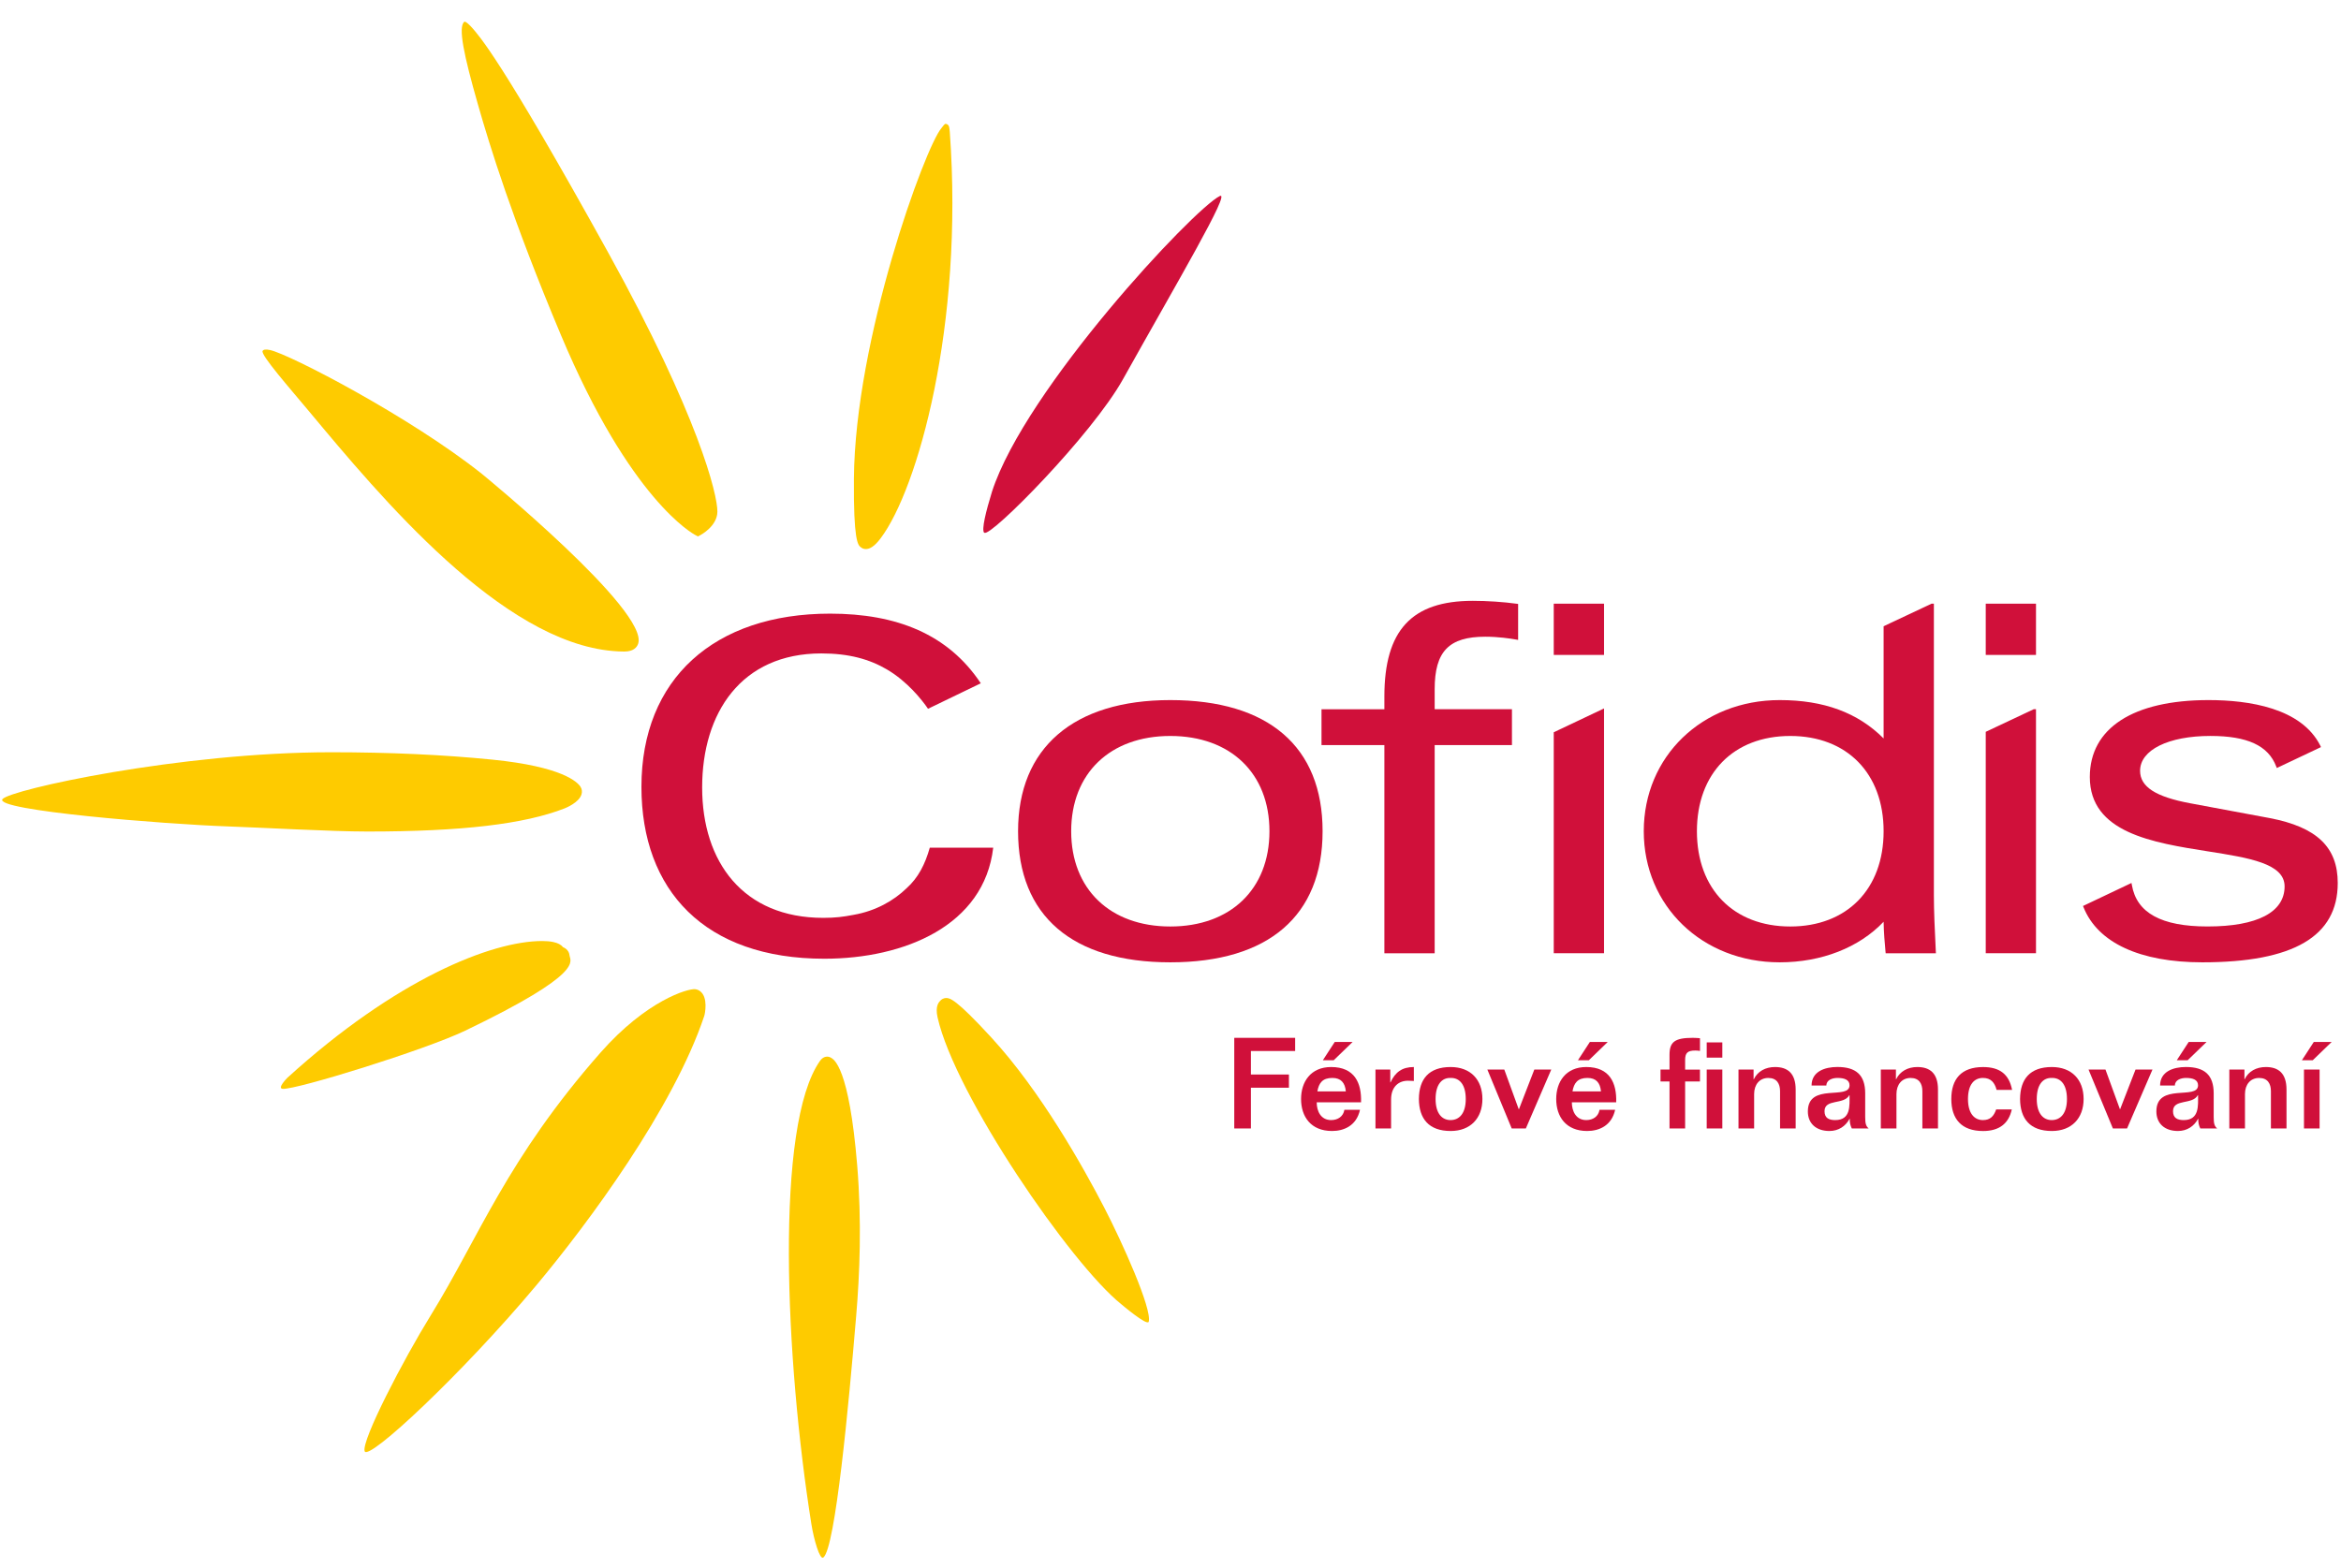 <svg width="97" height="65" viewBox="0 0 97 65" fill="none" xmlns="http://www.w3.org/2000/svg">
<g clip-path="url(#clip0_7_2345)">
<path d="M38.527 35.132C38.332 35.823 38.047 36.382 37.564 36.816C37.035 37.329 36.285 37.759 35.368 37.918C34.93 38.002 34.615 38.043 34.112 38.043C30.792 38.043 29.094 35.727 29.094 32.639C29.094 29.547 30.714 27.083 34.033 27.083C35.168 27.083 36.03 27.319 36.765 27.756C37.584 28.24 38.19 28.989 38.453 29.377L40.639 28.321C39.283 26.28 37.147 25.434 34.393 25.434C29.598 25.434 26.578 28.135 26.578 32.613C26.578 36.904 29.201 39.737 34.154 39.737C37.479 39.737 40.779 38.361 41.154 35.135H38.527V35.132Z" fill="#D0103A"/>
<path d="M48.492 39.886C44.424 39.886 42.184 37.956 42.184 34.452C42.184 30.998 44.483 29.017 48.492 29.017C52.561 29.017 54.802 30.947 54.802 34.452C54.803 37.957 52.561 39.886 48.492 39.886ZM48.492 30.504C45.998 30.504 44.385 32.054 44.385 34.453C44.385 36.851 45.997 38.401 48.492 38.401C50.988 38.401 52.6 36.851 52.6 34.453C52.601 32.054 50.988 30.504 48.492 30.504Z" fill="#D0103A"/>
<path d="M59.444 39.51H57.362V30.883H54.757V29.397H57.362V28.869C57.362 26.126 58.492 24.903 61.027 24.903C61.618 24.903 62.298 24.948 62.846 25.024L62.904 25.032V26.523L62.825 26.509C62.576 26.464 62.081 26.39 61.546 26.39C60.034 26.39 59.446 27.001 59.446 28.568V29.395H62.648V30.882H59.446V39.51H59.444Z" fill="#D0103A"/>
<path d="M84.362 27.145H82.28V25.021H84.362V27.145Z" fill="#D0103A"/>
<path d="M84.362 39.509H82.28V30.332L84.269 29.395H84.362V39.509Z" fill="#D0103A"/>
<path d="M66.464 27.145H64.38V25.021H66.464V27.145Z" fill="#D0103A"/>
<path d="M66.464 39.509H64.38V30.351L66.464 29.363V39.509Z" fill="#D0103A"/>
<path d="M91.252 39.886C88.672 39.886 86.924 39.078 86.334 37.609L86.31 37.551L88.319 36.597L88.335 36.684C88.534 37.839 89.559 38.4 91.471 38.4C93.53 38.4 94.663 37.81 94.663 36.739C94.663 35.788 93.191 35.556 91.486 35.287C89.192 34.925 86.592 34.516 86.592 32.205C86.592 30.18 88.385 29.017 91.511 29.017C93.189 29.017 95.355 29.344 96.141 30.902L96.171 30.965L94.341 31.832L94.314 31.765C93.986 30.904 93.12 30.503 91.59 30.503C89.848 30.503 88.675 31.084 88.675 31.947C88.675 32.609 89.314 33.025 90.747 33.293L94.047 33.908C95.995 34.281 96.865 35.111 96.865 36.598C96.866 38.812 95.03 39.886 91.252 39.886Z" fill="#D0103A"/>
<path d="M73.743 39.886C70.532 39.886 68.11 37.55 68.11 34.452C68.11 31.353 70.532 29.017 73.743 29.017C75.57 29.017 76.98 29.537 78.048 30.607V25.956L80.037 25.02H80.131V37.096C80.131 37.745 80.166 38.54 80.211 39.439L80.215 39.51H78.134L78.127 39.449C78.092 39.07 78.056 38.663 78.048 38.204C77.032 39.276 75.475 39.886 73.743 39.886ZM74.18 30.504C71.83 30.504 70.312 32.054 70.312 34.453C70.312 36.851 71.83 38.401 74.18 38.401C76.529 38.401 78.048 36.851 78.048 34.453C78.048 32.054 76.529 30.504 74.18 30.504Z" fill="#D0103A"/>
<path d="M40.783 22.086C40.655 21.969 40.862 21.166 41.103 20.381C42.481 16.122 49.438 8.678 50.541 8.126C51.035 7.878 48.777 11.696 46.531 15.718C45.244 18.027 41.053 22.266 40.794 22.08C40.789 22.078 40.785 22.085 40.783 22.086Z" fill="#D0103A"/>
<path d="M34.116 64.555C33.97 64.672 33.721 63.806 33.619 63.165C32.538 56.356 32.096 46.628 33.98 43.967C34.01 43.926 34.039 43.895 34.07 43.87C34.173 43.788 34.301 43.772 34.414 43.83C34.554 43.904 35.181 44.216 35.518 48.301C35.711 50.653 35.623 52.81 35.476 54.544C35.166 58.251 34.612 64.158 34.116 64.555Z" fill="#FECB00"/>
<path d="M11.714 45.13C11.465 45.112 11.908 44.671 11.908 44.671C16.405 40.579 20.368 39.003 22.466 39.003C22.639 39.003 22.794 39.017 22.922 39.044C23.116 39.085 23.252 39.156 23.322 39.254C23.55 39.347 23.591 39.521 23.598 39.596C23.62 39.843 24.282 40.313 19.278 42.718C17.603 43.522 12.277 45.171 11.714 45.13Z" fill="#FECB00"/>
<path d="M25.409 26.984C20.766 26.601 15.777 20.614 12.796 17.037C12.023 16.11 10.792 14.71 10.881 14.546C10.911 14.489 11.006 14.467 11.194 14.509C12.013 14.691 16.987 17.273 19.957 19.633C20.028 19.688 26.914 25.33 26.441 26.684C26.39 26.831 26.248 27.005 25.867 27.005C25.717 27.005 25.562 26.997 25.409 26.984Z" fill="#FECB00"/>
<path d="M15.224 34.465C13.727 34.465 10.861 34.302 9.469 34.254C6.853 34.165 -0.282 33.591 0.104 33.121C0.427 32.728 7.466 31.179 13.728 31.179C16.134 31.179 18.379 31.282 20.401 31.485C23.306 31.776 23.93 32.417 24.052 32.608C24.115 32.705 24.129 32.82 24.092 32.933C23.985 33.266 23.457 33.481 23.397 33.505C21.727 34.159 19.129 34.465 15.224 34.465Z" fill="#FECB00"/>
<path d="M46.457 54.054C44.378 52.391 39.573 45.392 38.849 42.17C38.74 41.687 38.912 41.534 38.952 41.487C39.014 41.412 39.102 41.37 39.196 41.365C39.199 41.365 39.201 41.365 39.203 41.365C39.354 41.365 39.596 41.387 41.091 43.018C43.135 45.246 44.89 48.381 45.754 50.051C46.489 51.468 47.744 54.256 47.597 54.783C47.542 54.978 46.457 54.054 46.457 54.054Z" fill="#FECB00"/>
<path d="M35.811 22.751C35.752 22.739 35.699 22.712 35.653 22.672C35.55 22.58 35.362 22.41 35.382 19.85C35.425 14.043 38.332 6.102 39.005 5.315C39.087 5.218 39.136 5.123 39.193 5.134C39.331 5.162 39.335 5.265 39.355 5.469C39.938 13.51 38.021 20.275 36.493 22.306C36.239 22.646 36.016 22.792 35.811 22.751Z" fill="#FECB00"/>
<path d="M28.92 22.233L28.827 22.184C28.718 22.129 26.123 20.74 23.244 13.891C21.214 9.062 20.293 6.042 19.8 4.319C19.224 2.301 18.972 1.119 19.237 0.905C19.295 0.858 19.52 1.103 19.57 1.16C19.833 1.469 20.721 2.368 25.206 10.478C28.949 17.248 29.738 20.523 29.725 21.214C29.716 21.81 29.041 22.169 29.013 22.184L28.92 22.233Z" fill="#FECB00"/>
<path d="M17.841 54.529C19.858 51.263 20.993 48.051 24.878 43.633C26.793 41.456 28.513 40.967 28.804 41C28.877 41.009 28.942 41.033 29 41.075C29.357 41.33 29.207 42.032 29.181 42.109C27.898 45.938 24.376 50.7 22.217 53.28C19.196 56.888 15.248 60.593 15.109 60.148C14.972 59.704 16.717 56.349 17.841 54.529Z" fill="#FECB00"/>
<path d="M51.142 43.016H53.665V43.562H51.832V44.536H53.407V45.083H51.832V46.772H51.142V43.016Z" fill="#D0103A"/>
<path d="M54.558 45.688C54.558 46.046 54.723 46.425 55.156 46.425C55.436 46.425 55.661 46.273 55.705 45.999H56.352C56.204 46.667 55.677 46.877 55.194 46.877C54.311 46.877 53.91 46.278 53.91 45.551C53.91 44.836 54.311 44.226 55.156 44.226C56.133 44.226 56.423 44.894 56.395 45.688H54.558ZM55.765 45.235C55.732 44.877 55.562 44.678 55.205 44.678C54.8 44.678 54.646 44.888 54.586 45.235H55.765ZM55.261 43.946H54.812L55.305 43.188H56.045L55.261 43.946Z" fill="#D0103A"/>
<path d="M56.993 44.331H57.607V44.862H57.617C57.809 44.442 58.094 44.226 58.583 44.226V44.804C58.512 44.804 58.44 44.794 58.336 44.794C57.952 44.794 57.64 45.046 57.64 45.573V46.772H56.993V44.331Z" fill="#D0103A"/>
<path d="M58.792 45.552C58.798 44.725 59.203 44.226 60.108 44.226C60.925 44.226 61.424 44.742 61.424 45.552C61.424 46.351 60.925 46.877 60.108 46.877C59.203 46.877 58.798 46.367 58.792 45.552ZM60.734 45.552C60.734 44.952 60.475 44.667 60.104 44.678C59.741 44.667 59.484 44.952 59.484 45.552C59.484 46.141 59.742 46.425 60.104 46.425C60.475 46.424 60.734 46.141 60.734 45.552Z" fill="#D0103A"/>
<path d="M61.629 44.331H62.331L62.928 45.972H62.939L63.575 44.331H64.277L63.224 46.772H62.638L61.629 44.331Z" fill="#D0103A"/>
<path d="M65.13 45.688C65.13 46.046 65.294 46.425 65.728 46.425C66.007 46.425 66.233 46.273 66.276 45.999H66.924C66.776 46.667 66.248 46.877 65.765 46.877C64.882 46.877 64.482 46.278 64.482 45.551C64.482 44.836 64.882 44.226 65.728 44.226C66.704 44.226 66.994 44.894 66.967 45.688H65.13ZM66.337 45.235C66.304 44.877 66.133 44.678 65.777 44.678C65.371 44.678 65.217 44.888 65.157 45.235H66.337ZM65.833 43.946H65.382L65.876 43.188H66.616L65.833 43.946Z" fill="#D0103A"/>
<path d="M70.438 44.331V44.825H69.824V46.772H69.177V44.825H68.804V44.331H69.177V43.72C69.177 43.183 69.397 43.016 70.143 43.016C70.253 43.016 70.368 43.026 70.439 43.032V43.559C70.379 43.548 70.313 43.542 70.247 43.542C69.924 43.542 69.824 43.642 69.824 43.932V44.332H70.438V44.331ZM70.718 43.836V43.205H71.365V43.836H70.718ZM71.365 44.331V46.772H70.718V44.331H71.365Z" fill="#D0103A"/>
<path d="M72.035 46.772V44.331H72.66V44.731H72.671C72.83 44.399 73.159 44.226 73.548 44.226C74.064 44.226 74.404 44.478 74.404 45.162V46.772H73.757V45.226C73.757 44.921 73.625 44.679 73.27 44.679C72.907 44.679 72.683 44.953 72.683 45.347V46.773H72.035V46.772Z" fill="#D0103A"/>
<path d="M76.73 46.772C76.67 46.65 76.636 46.509 76.647 46.372H76.636C76.472 46.682 76.176 46.877 75.803 46.877C75.249 46.877 74.909 46.562 74.909 46.066C74.909 44.856 76.636 45.614 76.636 44.982C76.636 44.751 76.416 44.678 76.137 44.678C75.928 44.678 75.676 44.761 75.676 44.993H75.063C75.063 44.414 75.606 44.224 76.132 44.224C76.899 44.224 77.285 44.55 77.285 45.319V46.297C77.285 46.571 77.318 46.676 77.427 46.771H76.73V46.772ZM76.636 45.393H76.626C76.406 45.804 75.6 45.53 75.6 46.056C75.6 46.341 75.78 46.425 76.044 46.425C76.697 46.424 76.636 45.819 76.636 45.393Z" fill="#D0103A"/>
<path d="M77.932 46.772V44.331H78.558V44.731H78.568C78.728 44.399 79.056 44.226 79.445 44.226C79.962 44.226 80.301 44.478 80.301 45.162V46.772H79.654V45.226C79.654 44.921 79.523 44.679 79.167 44.679C78.804 44.679 78.58 44.953 78.58 45.347V46.773H77.932V46.772Z" fill="#D0103A"/>
<path d="M82.729 45.172C82.691 45.025 82.63 44.899 82.543 44.815C82.45 44.725 82.329 44.678 82.163 44.678C81.801 44.678 81.544 44.952 81.544 45.551C81.544 46.141 81.802 46.425 82.163 46.425C82.465 46.425 82.613 46.267 82.712 45.983H83.359C83.233 46.568 82.839 46.878 82.169 46.878C81.264 46.878 80.853 46.368 80.853 45.553C80.853 44.726 81.264 44.227 82.169 44.227C82.872 44.227 83.25 44.537 83.371 45.174H82.729V45.172Z" fill="#D0103A"/>
<path d="M83.702 45.552C83.708 44.725 84.113 44.226 85.019 44.226C85.836 44.226 86.335 44.742 86.335 45.552C86.335 46.351 85.836 46.877 85.019 46.877C84.113 46.877 83.707 46.367 83.702 45.552ZM85.645 45.552C85.645 44.952 85.386 44.667 85.014 44.678C84.652 44.667 84.394 44.952 84.394 45.552C84.394 46.141 84.653 46.425 85.014 46.425C85.386 46.424 85.645 46.141 85.645 45.552Z" fill="#D0103A"/>
<path d="M86.539 44.331H87.241L87.839 45.972H87.849L88.486 44.331H89.188L88.135 46.772H87.548L86.539 44.331Z" fill="#D0103A"/>
<path d="M91.17 46.772C91.11 46.651 91.077 46.509 91.088 46.372H91.077C90.913 46.682 90.617 46.877 90.244 46.877C89.69 46.877 89.35 46.562 89.35 46.066C89.35 44.856 91.077 45.614 91.077 44.983C91.077 44.751 90.858 44.678 90.578 44.678C90.369 44.678 90.117 44.762 90.117 44.993H89.504C89.504 44.415 90.046 44.225 90.573 44.225C91.341 44.225 91.725 44.55 91.725 45.319V46.298C91.725 46.572 91.758 46.677 91.868 46.771H91.17V46.772ZM91.077 45.393H91.066C90.847 45.804 90.04 45.53 90.04 46.057C90.04 46.341 90.222 46.425 90.484 46.425C91.138 46.424 91.077 45.819 91.077 45.393ZM90.645 43.946H90.195L90.689 43.188H91.429L90.645 43.946Z" fill="#D0103A"/>
<path d="M92.373 46.772V44.331H92.999V44.731H93.009C93.168 44.399 93.497 44.226 93.886 44.226C94.402 44.226 94.742 44.478 94.742 45.162V46.772H94.096V45.226C94.096 44.921 93.963 44.679 93.608 44.679C93.245 44.679 93.021 44.953 93.021 45.347V46.773H92.373V46.772Z" fill="#D0103A"/>
<path d="M95.828 43.946H95.379L95.872 43.188H96.612L95.828 43.946ZM95.466 44.331H96.113V46.772H95.466V44.331Z" fill="#D0103A"/>
</g>
<defs>
<clipPath id="clip0_7_2345">
<rect width="97" height="63.944" fill="white" transform="translate(0 0.797)"/>
</clipPath>
</defs>
</svg>
